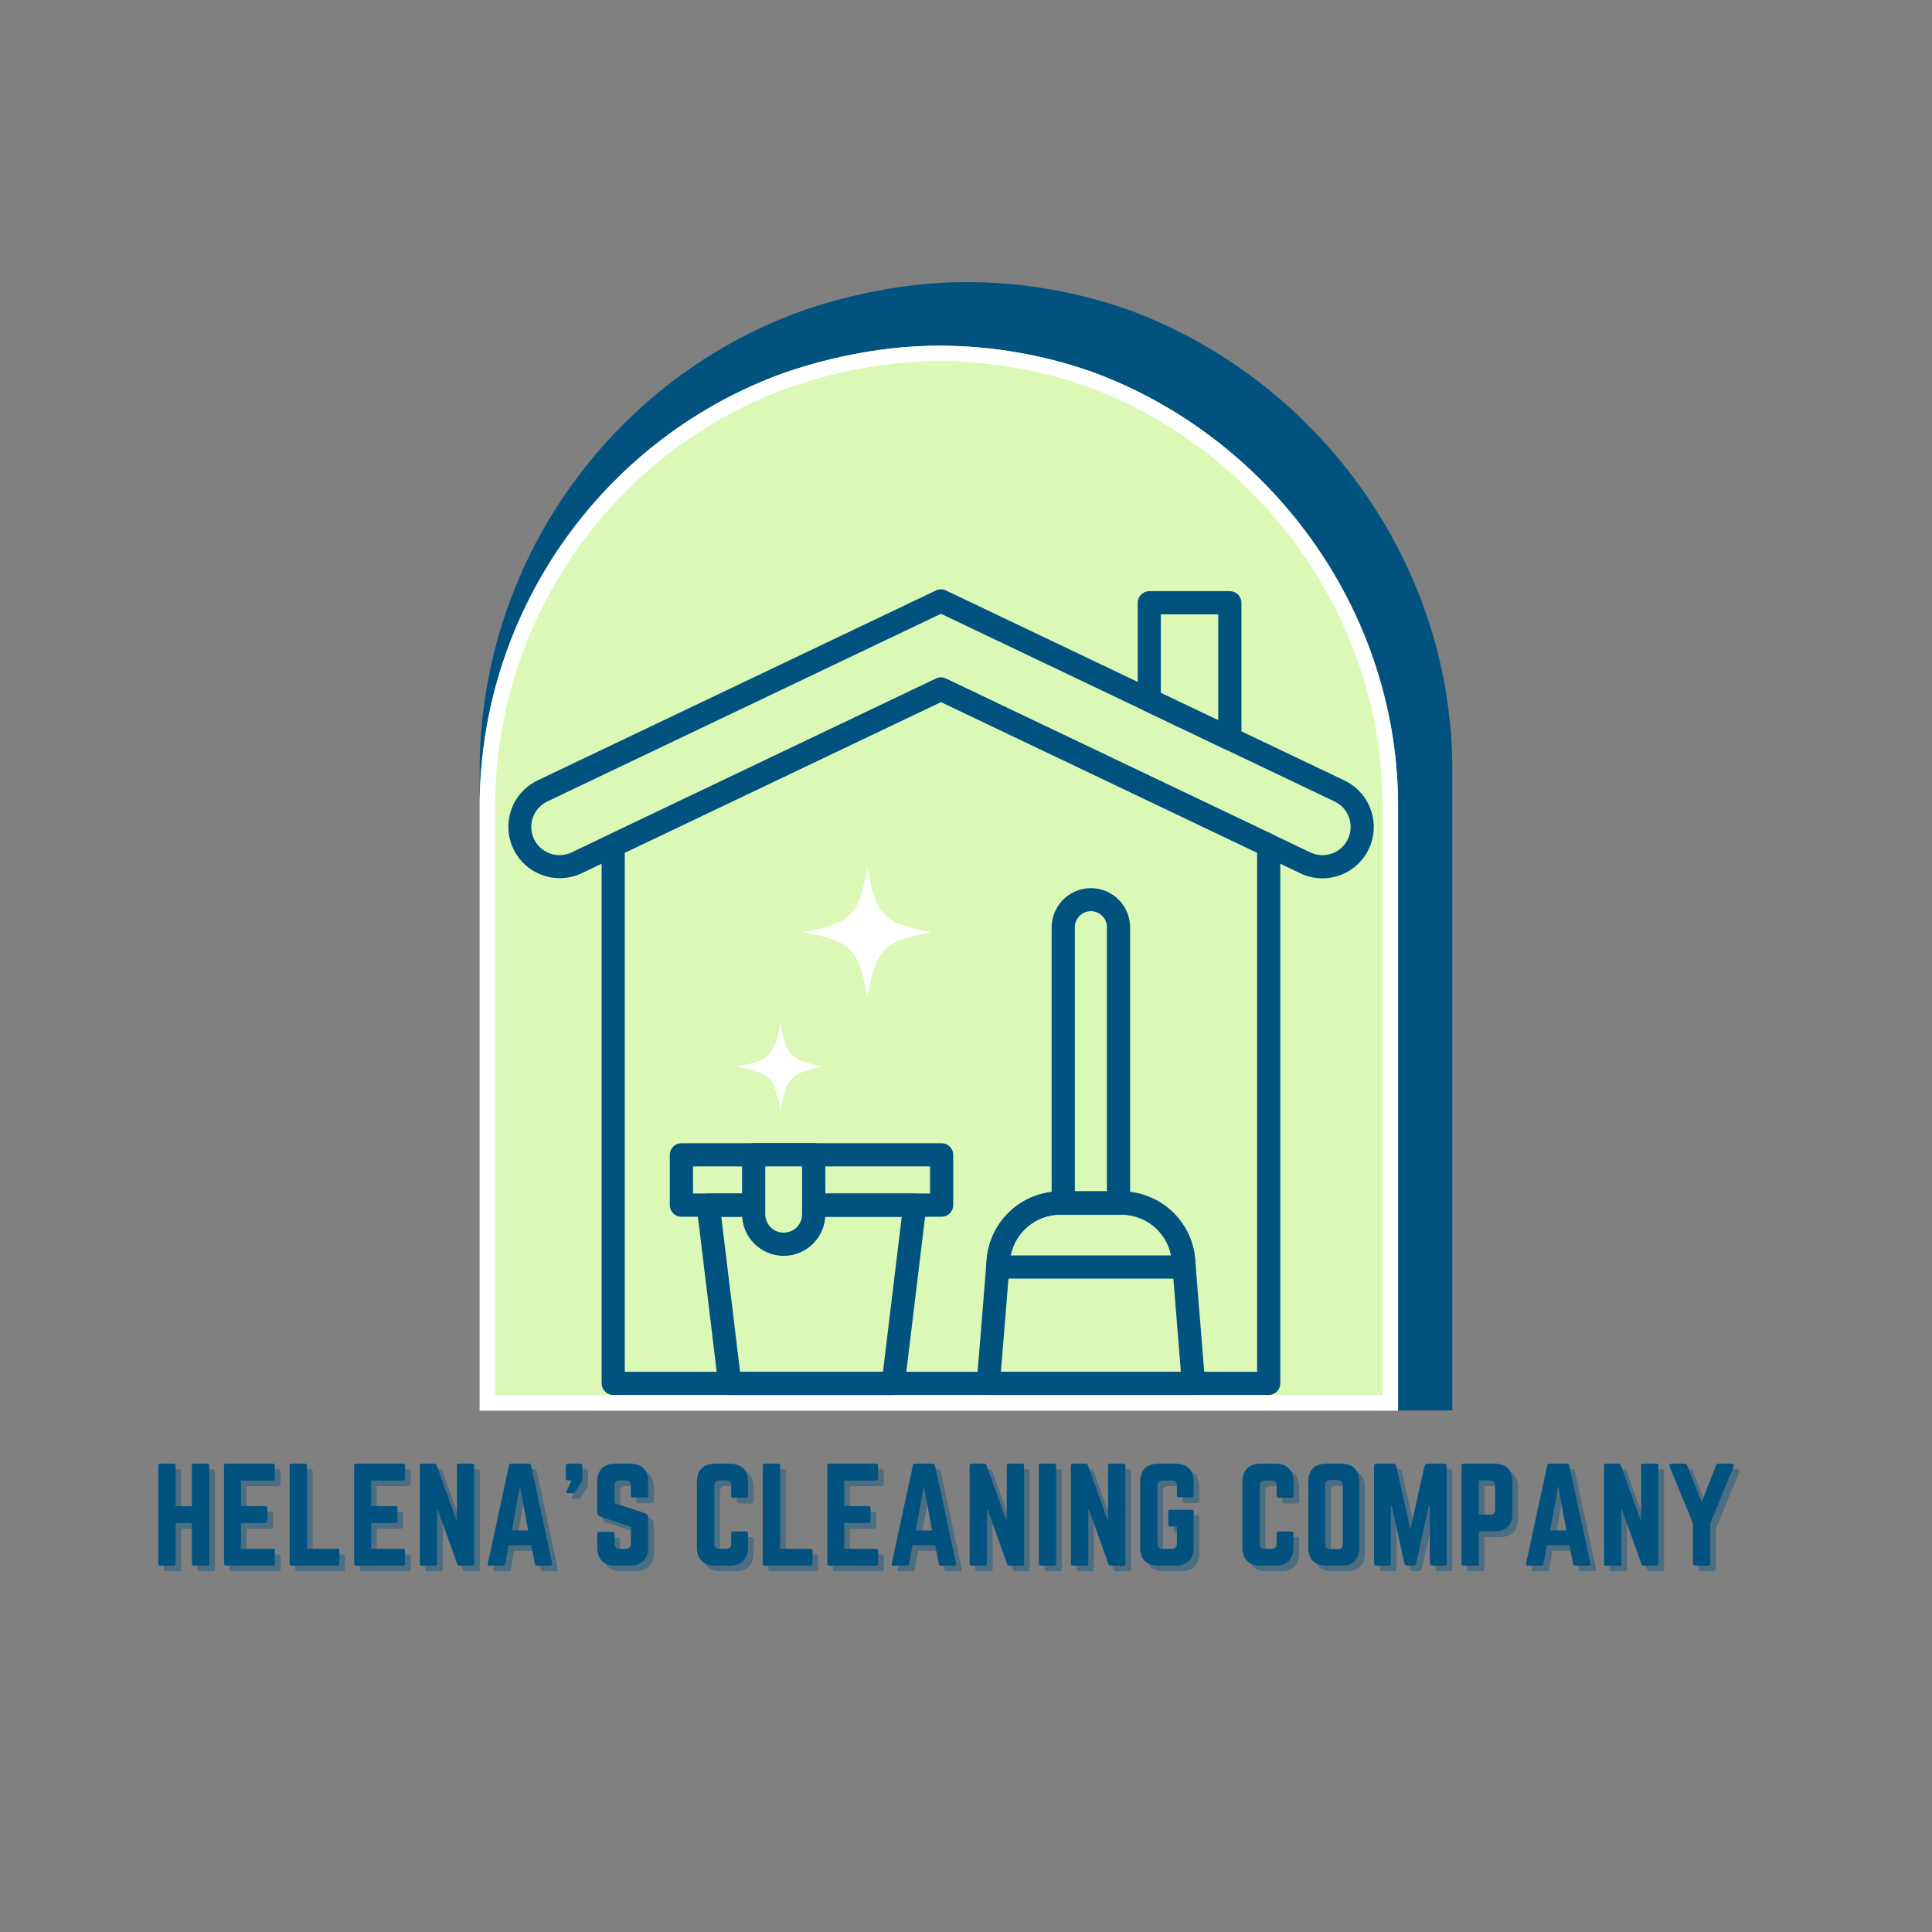 <?xml version="1.0" encoding="UTF-8"?>
<!DOCTYPE svg PUBLIC '-//W3C//DTD SVG 1.0//EN'
          'http://www.w3.org/TR/2001/REC-SVG-20010904/DTD/svg10.dtd'>
<svg height="375" version="1.0" viewBox="0 0 375 375" width="375" xmlns="http://www.w3.org/2000/svg" xmlns:xlink="http://www.w3.org/1999/xlink"
><rect x="0" y="0" width="375" height="375" fill="#808080" stroke="none"/><defs
  ><clipPath id="a"
    ><path d="M 93.105 54.746 L 281.895 54.746 L 281.895 274 L 93.105 274 Z M 93.105 54.746"
    /></clipPath
    ><clipPath id="b"
    ><path d="M 156.07 60.195 C 165.715 56.906 176.75 54.746 187.551 54.746 C 198.352 54.746 208.742 56.598 218.32 59.887 C 218.523 59.992 218.727 59.992 218.93 60.094 C 254.895 73.258 281.387 108.027 281.895 148.359 L 281.895 273.801 L 93.105 273.801 L 93.105 148.453 C 93.613 107.82 119.695 73.055 156.07 60.195 Z M 156.07 60.195"
    /></clipPath
    ><clipPath id="c"
    ><path d="M 93.105 67.102 L 271.363 67.102 L 271.363 273.914 L 93.105 273.914 Z M 93.105 67.102"
    /></clipPath
    ><clipPath id="d"
    ><path d="M 152.555 72.25 C 161.664 69.145 172.086 67.102 182.281 67.102 C 192.48 67.102 202.293 68.852 211.336 71.961 C 211.527 72.055 211.719 72.055 211.91 72.152 C 245.871 84.586 270.883 117.414 271.363 155.492 L 271.363 273.801 L 93.105 273.801 L 93.105 155.582 C 93.586 117.219 118.211 84.391 152.555 72.25 Z M 152.555 72.25"
    /></clipPath
    ><clipPath id="e"
    ><path d="M 93.105 67.105 L 271.359 67.105 L 271.359 274 L 93.105 274 Z M 93.105 67.105"
    /></clipPath
    ><clipPath id="f"
    ><path d="M 152.555 72.254 C 161.664 69.145 172.082 67.105 182.277 67.105 C 192.477 67.105 202.289 68.855 211.332 71.961 C 211.523 72.059 211.715 72.059 211.906 72.156 C 245.867 84.586 270.879 117.414 271.359 155.492 L 271.359 273.797 L 93.105 273.797 L 93.105 155.582 C 93.586 117.219 118.211 84.395 152.555 72.254 Z M 152.555 72.254"
    /></clipPath
    ><clipPath id="g"
    ><path d="M 98 114.293 L 267 114.293 L 267 171 L 98 171 Z M 98 114.293"
    /></clipPath
    ><clipPath id="h"
    ><path d="M 220 114.293 L 241 114.293 L 241 146 L 220 146 Z M 220 114.293"
    /></clipPath
    ><clipPath id="i"
    ><path d="M 155.824 168.406 L 180.574 168.406 L 180.574 193.156 L 155.824 193.156 Z M 155.824 168.406"
    /></clipPath
    ><clipPath id="j"
    ><path d="M 143.031 198.578 L 160 198.578 L 160 215.828 L 143.031 215.828 Z M 143.031 198.578"
    /></clipPath
  ></defs
  ><g clip-path="url(#a)"
  ><g clip-path="url(#b)"
    ><path d="M 93.105 54.746 L 281.895 54.746 L 281.895 273.773 L 93.105 273.773 Z M 93.105 54.746" fill="#025280"
    /></g
  ></g
  ><g clip-path="url(#c)"
  ><g clip-path="url(#d)"
    ><path d="M 93.105 67.102 L 271.363 67.102 L 271.363 273.914 L 93.105 273.914 Z M 93.105 67.102" fill="#dbf8b6"
    /></g
  ></g
  ><g clip-path="url(#e)"
  ><g clip-path="url(#f)"
    ><path d="M 79.267 6.864 C 91.413 2.718 105.304 -0.001 118.898 -0.001 C 132.497 -0.001 145.58 2.333 157.637 6.473 C 157.892 6.604 158.148 6.604 158.403 6.734 C 203.684 23.307 237.033 67.078 237.674 117.848 L 237.674 275.588 L 0.002 275.588 L 0.002 117.968 C 0.642 66.817 33.476 23.051 79.267 6.864 Z M 79.267 6.864" fill="none" stroke="#fff" stroke-width="8" transform="matrix(.75 0 0 .75 93.104 67.106)"
    /></g
  ></g
  ><path d="M 182.77 221.898 L 132.258 221.898 C 131.961 221.898 131.672 221.953 131.398 222.07 C 131.121 222.184 130.879 222.348 130.668 222.559 C 130.457 222.77 130.293 223.012 130.18 223.289 C 130.066 223.562 130.008 223.852 130.008 224.148 L 130.008 233.918 C 130.008 234.215 130.066 234.504 130.18 234.777 C 130.293 235.055 130.457 235.297 130.668 235.508 C 130.879 235.723 131.121 235.883 131.398 235.996 C 131.672 236.113 131.961 236.168 132.258 236.168 L 146.316 236.168 C 146.316 236.008 146.297 235.848 146.297 235.684 L 146.297 231.664 L 134.516 231.664 L 134.516 226.398 L 146.289 226.398 L 146.289 224.148 L 157.949 224.148 L 157.949 226.398 L 180.523 226.398 L 180.523 231.664 L 157.941 231.664 L 157.941 235.68 C 157.941 235.844 157.941 236.008 157.922 236.168 L 182.77 236.168 C 183.066 236.168 183.355 236.109 183.629 235.996 C 183.906 235.879 184.148 235.719 184.359 235.508 C 184.57 235.297 184.734 235.051 184.848 234.777 C 184.961 234.5 185.02 234.215 185.02 233.914 L 185.02 224.148 C 185.02 223.848 184.961 223.562 184.848 223.285 C 184.734 223.012 184.57 222.766 184.359 222.555 C 184.148 222.344 183.906 222.184 183.629 222.07 C 183.355 221.953 183.066 221.898 182.77 221.898 Z M 182.77 221.898" fill="#025280"
  /><path d="M 179.25 232.426 C 178.805 231.918 178.242 231.668 177.566 231.668 L 157.941 231.668 L 157.941 235.684 C 157.941 235.848 157.941 236.008 157.918 236.168 L 175.027 236.168 L 171.383 266.277 L 143.648 266.277 L 140 236.168 L 146.309 236.168 C 146.309 236.008 146.285 235.844 146.285 235.68 L 146.285 231.664 L 137.461 231.664 C 137.141 231.664 136.832 231.73 136.539 231.863 C 136.246 231.996 135.992 232.184 135.777 232.426 C 135.562 232.664 135.41 232.941 135.312 233.246 C 135.219 233.555 135.188 233.867 135.227 234.188 L 139.418 268.793 C 139.453 269.066 139.531 269.324 139.66 269.566 C 139.789 269.809 139.953 270.023 140.16 270.203 C 140.367 270.387 140.598 270.527 140.855 270.625 C 141.109 270.723 141.375 270.77 141.652 270.77 L 173.379 270.77 C 173.652 270.77 173.918 270.723 174.176 270.625 C 174.43 270.527 174.664 270.387 174.867 270.203 C 175.074 270.023 175.242 269.809 175.367 269.566 C 175.496 269.324 175.578 269.066 175.609 268.793 L 179.801 234.188 C 179.883 233.52 179.699 232.93 179.25 232.426 Z M 179.25 232.426" fill="#025280"
  /><path d="M 152.113 243.762 C 151.582 243.762 151.059 243.707 150.539 243.605 C 150.02 243.5 149.512 243.348 149.023 243.145 C 148.535 242.941 148.066 242.691 147.629 242.398 C 147.188 242.102 146.777 241.766 146.402 241.391 C 146.027 241.016 145.691 240.609 145.398 240.168 C 145.105 239.727 144.855 239.262 144.652 238.773 C 144.449 238.281 144.293 237.777 144.191 237.258 C 144.086 236.738 144.035 236.215 144.031 235.684 L 144.031 224.148 C 144.031 223.848 144.09 223.562 144.203 223.285 C 144.32 223.008 144.48 222.766 144.691 222.555 C 144.902 222.344 145.148 222.18 145.422 222.066 C 145.699 221.953 145.988 221.895 146.285 221.895 L 157.941 221.895 C 158.242 221.895 158.527 221.953 158.805 222.066 C 159.082 222.18 159.324 222.344 159.535 222.555 C 159.746 222.766 159.91 223.008 160.023 223.285 C 160.137 223.562 160.195 223.848 160.195 224.148 L 160.195 235.68 C 160.195 236.211 160.141 236.734 160.039 237.254 C 159.934 237.777 159.781 238.281 159.578 238.77 C 159.375 239.262 159.125 239.727 158.832 240.168 C 158.535 240.609 158.199 241.016 157.824 241.391 C 157.449 241.766 157.043 242.102 156.602 242.395 C 156.16 242.691 155.695 242.941 155.207 243.145 C 154.715 243.348 154.211 243.5 153.691 243.605 C 153.168 243.707 152.645 243.762 152.113 243.762 Z M 148.535 226.398 L 148.535 235.68 C 148.535 236.156 148.625 236.609 148.809 237.051 C 148.988 237.488 149.246 237.875 149.582 238.211 C 149.918 238.547 150.305 238.805 150.742 238.984 C 151.184 239.168 151.637 239.258 152.113 239.258 C 152.586 239.258 153.043 239.168 153.48 238.984 C 153.922 238.805 154.309 238.547 154.645 238.211 C 154.977 237.875 155.238 237.488 155.418 237.051 C 155.602 236.609 155.691 236.156 155.691 235.68 L 155.691 226.398 Z M 148.535 226.398" fill="#025280"
  /><g clip-path="url(#g)"
  ><path d="M 256.691 170.488 C 255.184 170.484 253.75 170.16 252.391 169.508 L 182.641 136.254 L 112.891 169.508 C 112.297 169.785 111.688 170 111.055 170.156 C 110.418 170.316 109.777 170.41 109.125 170.441 C 108.473 170.473 107.824 170.438 107.18 170.344 C 106.535 170.246 105.906 170.09 105.293 169.867 C 104.676 169.648 104.09 169.371 103.531 169.035 C 102.969 168.703 102.449 168.316 101.965 167.879 C 101.48 167.441 101.043 166.961 100.652 166.438 C 100.262 165.914 99.926 165.359 99.645 164.77 C 99.367 164.18 99.145 163.57 98.984 162.938 C 98.824 162.305 98.723 161.664 98.688 161.012 C 98.652 160.359 98.684 159.711 98.773 159.066 C 98.867 158.422 99.02 157.789 99.238 157.176 C 99.453 156.559 99.727 155.969 100.059 155.406 C 100.391 154.848 100.773 154.32 101.207 153.836 C 101.641 153.348 102.117 152.906 102.637 152.516 C 103.16 152.121 103.711 151.781 104.301 151.496 L 181.668 114.609 C 182.312 114.301 182.957 114.301 183.605 114.609 L 260.977 151.5 C 261.484 151.742 261.965 152.027 262.426 152.348 C 262.883 152.672 263.312 153.031 263.711 153.43 C 264.109 153.824 264.469 154.25 264.797 154.707 C 265.121 155.164 265.406 155.648 265.652 156.152 C 265.898 156.656 266.098 157.18 266.254 157.719 C 266.414 158.258 266.523 158.805 266.586 159.363 C 266.652 159.922 266.668 160.48 266.637 161.043 C 266.609 161.602 266.531 162.156 266.406 162.703 C 266.285 163.254 266.117 163.785 265.902 164.305 C 265.688 164.824 265.434 165.32 265.133 165.797 C 264.836 166.273 264.5 166.723 264.129 167.141 C 263.754 167.562 263.348 167.945 262.91 168.297 C 262.473 168.648 262.008 168.961 261.516 169.234 C 261.027 169.504 260.516 169.734 259.984 169.922 C 259.457 170.109 258.914 170.25 258.359 170.344 C 257.809 170.438 257.25 170.488 256.688 170.488 Z M 182.641 131.504 C 182.977 131.504 183.301 131.578 183.605 131.723 L 254.328 165.449 C 254.652 165.605 254.988 165.727 255.336 165.816 C 255.688 165.902 256.039 165.957 256.398 165.977 C 256.758 165.996 257.113 165.977 257.469 165.926 C 257.824 165.875 258.172 165.789 258.512 165.668 C 258.852 165.547 259.176 165.395 259.484 165.211 C 259.793 165.027 260.082 164.816 260.348 164.574 C 260.613 164.336 260.855 164.07 261.07 163.781 C 261.285 163.496 261.469 163.188 261.625 162.863 C 261.781 162.539 261.902 162.203 261.988 161.855 C 262.078 161.508 262.133 161.152 262.148 160.793 C 262.168 160.434 262.152 160.078 262.102 159.723 C 262.051 159.367 261.965 159.02 261.844 158.68 C 261.723 158.34 261.57 158.02 261.387 157.707 C 261.203 157.398 260.992 157.113 260.75 156.844 C 260.512 156.578 260.246 156.336 259.957 156.121 C 259.672 155.906 259.363 155.723 259.039 155.566 L 182.641 119.133 L 106.238 155.562 C 105.914 155.719 105.605 155.902 105.32 156.117 C 105.031 156.332 104.766 156.574 104.527 156.844 C 104.285 157.109 104.074 157.398 103.891 157.707 C 103.703 158.016 103.555 158.34 103.434 158.68 C 103.312 159.016 103.227 159.363 103.176 159.719 C 103.125 160.074 103.105 160.434 103.125 160.793 C 103.145 161.152 103.199 161.504 103.285 161.855 C 103.375 162.203 103.496 162.539 103.652 162.863 C 103.805 163.188 103.992 163.496 104.207 163.781 C 104.422 164.07 104.66 164.336 104.93 164.574 C 105.195 164.816 105.484 165.027 105.793 165.211 C 106.102 165.398 106.426 165.547 106.766 165.668 C 107.105 165.789 107.449 165.875 107.809 165.926 C 108.164 165.977 108.52 165.996 108.879 165.977 C 109.238 165.957 109.594 165.902 109.941 165.816 C 110.289 165.727 110.625 165.605 110.949 165.449 L 181.668 131.723 C 181.973 131.578 182.297 131.504 182.641 131.504 Z M 182.641 131.504" fill="#025280"
  /></g
  ><path d="M 246.246 270.762 L 119.031 270.762 C 118.734 270.762 118.445 270.707 118.168 270.594 C 117.895 270.477 117.648 270.316 117.438 270.105 C 117.227 269.891 117.066 269.648 116.949 269.375 C 116.836 269.098 116.777 268.809 116.777 268.512 L 116.777 164.098 C 116.781 163.664 116.895 163.266 117.125 162.898 C 117.359 162.531 117.668 162.254 118.062 162.07 L 181.668 131.723 C 182.312 131.414 182.957 131.414 183.605 131.723 L 247.219 162.055 C 247.609 162.242 247.922 162.52 248.152 162.887 C 248.383 163.25 248.5 163.652 248.5 164.086 L 248.5 268.516 C 248.5 268.812 248.441 269.102 248.328 269.375 C 248.215 269.652 248.051 269.895 247.84 270.105 C 247.629 270.316 247.387 270.48 247.109 270.594 C 246.832 270.707 246.547 270.762 246.246 270.762 Z M 121.27 266.262 L 244.008 266.262 L 244.008 165.508 L 182.641 136.254 L 121.27 165.508 Z M 121.27 266.262" fill="#025280"
  /><g clip-path="url(#h)"
  ><path d="M 238.711 145.629 C 238.371 145.629 238.047 145.555 237.742 145.41 L 222.109 137.949 C 221.719 137.766 221.406 137.488 221.176 137.121 C 220.945 136.754 220.828 136.355 220.828 135.922 L 220.828 116.996 C 220.828 116.695 220.887 116.41 221 116.133 C 221.113 115.859 221.277 115.613 221.488 115.402 C 221.699 115.191 221.941 115.027 222.219 114.914 C 222.496 114.801 222.781 114.742 223.082 114.742 L 238.711 114.742 C 239.008 114.742 239.297 114.801 239.574 114.914 C 239.848 115.027 240.094 115.191 240.305 115.402 C 240.516 115.613 240.676 115.859 240.793 116.133 C 240.906 116.41 240.961 116.695 240.961 116.996 L 240.961 143.379 C 240.961 143.68 240.906 143.965 240.793 144.242 C 240.676 144.52 240.516 144.762 240.305 144.973 C 240.094 145.184 239.848 145.348 239.574 145.461 C 239.297 145.574 239.008 145.633 238.711 145.633 Z M 225.32 134.5 L 236.461 139.812 L 236.461 119.242 L 225.32 119.242 Z M 225.32 134.5" fill="#025280"
  /></g
  ><path d="M 231.645 270.762 L 191.832 270.762 C 191.516 270.762 191.215 270.699 190.926 270.574 C 190.641 270.449 190.391 270.27 190.176 270.039 C 189.961 269.809 189.805 269.543 189.703 269.246 C 189.602 268.949 189.562 268.645 189.586 268.332 L 191.516 244.461 C 191.586 243.57 191.742 242.691 191.977 241.828 C 192.211 240.965 192.527 240.129 192.918 239.324 C 193.312 238.52 193.773 237.758 194.309 237.043 C 194.844 236.324 195.438 235.66 196.098 235.055 C 196.754 234.449 197.465 233.906 198.223 233.434 C 198.98 232.961 199.777 232.559 200.613 232.234 C 201.445 231.91 202.301 231.664 203.18 231.5 C 204.062 231.332 204.949 231.25 205.844 231.25 L 217.648 231.25 C 218.543 231.25 219.434 231.332 220.312 231.5 C 221.191 231.664 222.047 231.91 222.883 232.234 C 223.715 232.559 224.512 232.961 225.27 233.434 C 226.031 233.906 226.738 234.449 227.398 235.055 C 228.055 235.66 228.652 236.324 229.184 237.043 C 229.719 237.758 230.184 238.52 230.574 239.324 C 230.965 240.129 231.281 240.965 231.516 241.828 C 231.754 242.691 231.906 243.57 231.977 244.461 L 233.906 268.332 C 233.93 268.645 233.895 268.949 233.789 269.246 C 233.688 269.543 233.531 269.809 233.316 270.039 C 233.105 270.27 232.852 270.449 232.566 270.574 C 232.277 270.699 231.977 270.762 231.66 270.762 Z M 194.277 266.262 L 229.207 266.262 L 227.477 244.824 C 227.426 244.211 227.32 243.609 227.16 243.016 C 227 242.422 226.781 241.852 226.516 241.301 C 226.246 240.746 225.93 240.223 225.562 239.73 C 225.195 239.238 224.785 238.785 224.336 238.367 C 223.883 237.949 223.398 237.578 222.875 237.254 C 222.355 236.93 221.809 236.652 221.238 236.43 C 220.664 236.207 220.078 236.039 219.473 235.922 C 218.871 235.809 218.262 235.754 217.648 235.754 L 205.84 235.754 C 205.227 235.754 204.617 235.809 204.016 235.922 C 203.41 236.039 202.824 236.207 202.25 236.43 C 201.68 236.652 201.133 236.93 200.613 237.254 C 200.09 237.578 199.605 237.949 199.152 238.367 C 198.703 238.785 198.293 239.238 197.926 239.73 C 197.559 240.223 197.242 240.746 196.973 241.301 C 196.703 241.852 196.488 242.422 196.328 243.016 C 196.164 243.609 196.059 244.211 196.012 244.824 Z M 194.277 266.262" fill="#025280"
  /><path d="M 217.105 235.754 L 206.379 235.754 C 206.078 235.758 205.793 235.699 205.516 235.586 C 205.242 235.469 204.996 235.309 204.785 235.098 C 204.574 234.887 204.41 234.641 204.297 234.367 C 204.184 234.09 204.125 233.801 204.125 233.504 L 204.125 180.148 C 204.117 179.641 204.156 179.141 204.25 178.641 C 204.34 178.145 204.477 177.66 204.664 177.188 C 204.852 176.719 205.082 176.27 205.359 175.848 C 205.637 175.422 205.949 175.031 206.305 174.668 C 206.66 174.309 207.047 173.984 207.465 173.703 C 207.883 173.418 208.328 173.176 208.793 172.98 C 209.262 172.785 209.742 172.637 210.238 172.539 C 210.734 172.438 211.234 172.387 211.742 172.387 C 212.246 172.387 212.75 172.438 213.246 172.539 C 213.742 172.637 214.223 172.785 214.688 172.98 C 215.156 173.176 215.598 173.418 216.016 173.703 C 216.438 173.984 216.824 174.309 217.176 174.668 C 217.531 175.031 217.848 175.422 218.121 175.848 C 218.398 176.27 218.629 176.719 218.816 177.188 C 219.004 177.66 219.145 178.145 219.234 178.641 C 219.324 179.141 219.363 179.641 219.355 180.148 L 219.355 233.508 C 219.355 233.805 219.297 234.09 219.184 234.367 C 219.07 234.645 218.906 234.887 218.695 235.098 C 218.484 235.309 218.242 235.469 217.969 235.586 C 217.691 235.699 217.406 235.754 217.105 235.754 Z M 208.629 231.254 L 214.848 231.254 L 214.848 180.156 C 214.871 179.73 214.812 179.312 214.664 178.91 C 214.52 178.508 214.297 178.148 214.004 177.84 C 213.711 177.527 213.363 177.285 212.973 177.113 C 212.578 176.945 212.168 176.859 211.738 176.859 C 211.309 176.859 210.898 176.945 210.504 177.113 C 210.109 177.285 209.766 177.527 209.473 177.84 C 209.176 178.148 208.957 178.508 208.809 178.91 C 208.664 179.312 208.602 179.73 208.629 180.156 Z M 208.629 231.254" fill="#025280"
  /><path d="M 229.824 248.18 L 193.66 248.18 C 193.348 248.18 193.047 248.113 192.758 247.988 C 192.469 247.863 192.219 247.684 192.008 247.453 C 191.793 247.223 191.637 246.957 191.535 246.66 C 191.43 246.363 191.391 246.059 191.418 245.746 L 191.52 244.461 C 191.594 243.57 191.746 242.691 191.98 241.828 C 192.219 240.965 192.531 240.129 192.926 239.324 C 193.316 238.52 193.777 237.758 194.312 237.043 C 194.848 236.324 195.445 235.66 196.102 235.055 C 196.762 234.449 197.469 233.906 198.227 233.434 C 198.988 232.961 199.781 232.559 200.617 232.234 C 201.449 231.91 202.309 231.664 203.188 231.5 C 204.066 231.332 204.953 231.25 205.848 231.25 L 217.656 231.25 C 218.551 231.25 219.438 231.332 220.316 231.5 C 221.195 231.664 222.055 231.91 222.887 232.234 C 223.723 232.559 224.52 232.961 225.277 233.434 C 226.035 233.906 226.746 234.449 227.402 235.055 C 228.059 235.66 228.656 236.324 229.191 237.043 C 229.727 237.758 230.188 238.52 230.578 239.324 C 230.973 240.129 231.285 240.965 231.523 241.828 C 231.758 242.691 231.91 243.57 231.984 244.461 L 232.086 245.746 C 232.113 246.059 232.074 246.363 231.973 246.66 C 231.867 246.957 231.711 247.223 231.5 247.453 C 231.285 247.684 231.035 247.863 230.746 247.988 C 230.457 248.117 230.156 248.18 229.844 248.18 Z M 196.156 243.676 L 227.316 243.676 C 227.203 243.121 227.047 242.582 226.84 242.055 C 226.637 241.527 226.391 241.02 226.098 240.535 C 225.805 240.051 225.477 239.598 225.105 239.168 C 224.734 238.742 224.332 238.348 223.895 237.988 C 223.457 237.629 222.992 237.312 222.5 237.035 C 222.008 236.754 221.496 236.52 220.961 236.332 C 220.43 236.141 219.887 235.996 219.328 235.902 C 218.77 235.805 218.211 235.754 217.645 235.754 L 205.84 235.754 C 205.273 235.754 204.711 235.801 204.156 235.898 C 203.598 235.996 203.051 236.137 202.52 236.328 C 201.984 236.516 201.473 236.75 200.98 237.031 C 200.484 237.309 200.02 237.625 199.582 237.984 C 199.145 238.344 198.738 238.738 198.371 239.164 C 198 239.594 197.668 240.047 197.375 240.535 C 197.086 241.02 196.836 241.523 196.633 242.055 C 196.426 242.582 196.27 243.121 196.156 243.676 Z M 196.156 243.676" fill="#025280"
  /><g clip-path="url(#i)"
  ><path d="M 180.898 180.941 C 171.496 182.676 170.094 184.078 168.363 193.48 C 166.629 184.078 165.227 182.676 155.824 180.941 C 165.227 179.211 166.629 177.809 168.363 168.406 C 170.094 177.809 171.496 179.211 180.898 180.941 Z M 180.898 180.941" fill="#fff"
  /></g
  ><g clip-path="url(#j)"
  ><path d="M 159.918 207.02 C 153.586 208.184 152.641 209.129 151.477 215.461 C 150.309 209.129 149.363 208.184 143.031 207.02 C 149.363 205.855 150.309 204.91 151.477 198.578 C 152.641 204.91 153.586 205.855 159.918 207.02 Z M 159.918 207.02" fill="#fff"
  /></g
  ><g fill="#025280" fill-opacity=".4"
  ><g
    ><g
      ><path d="M 7.77 -11.531 L 4.602 -11.531 L 4.602 -19.398 C 4.602 -19.645 4.453 -19.793 4.207 -19.793 L 1.656 -19.793 C 1.359 -19.793 1.238 -19.645 1.238 -19.398 L 1.238 -0.395 C 1.238 -0.148 1.359 0 1.656 0 L 4.207 0 C 4.453 0 4.602 -0.148 4.602 -0.395 L 4.602 -8.266 L 7.77 -8.266 L 7.77 -0.395 C 7.77 -0.148 7.918 0 8.164 0 L 10.715 0 C 11.012 0 11.133 -0.148 11.133 -0.395 L 11.133 -19.398 C 11.133 -19.645 11.012 -19.793 10.715 -19.793 L 8.164 -19.793 C 7.918 -19.793 7.77 -19.645 7.77 -19.398 Z M 7.77 -11.531" transform="translate(30.574 304.981)"
      /></g
    ></g
  ></g
  ><g fill="#025280" fill-opacity=".4"
  ><g
    ><g
      ><path d="M 11.109 -19.398 C 11.109 -19.645 11.012 -19.793 10.715 -19.793 L 1.609 -19.793 C 1.387 -19.793 1.238 -19.645 1.238 -19.398 L 1.238 -0.395 C 1.238 -0.148 1.387 0 1.609 0 L 10.715 0 C 11.012 0 11.109 -0.148 11.109 -0.395 L 11.109 -2.871 C 11.109 -3.141 11.012 -3.266 10.715 -3.266 L 4.527 -3.266 L 4.527 -8.266 L 9.254 -8.266 C 9.5 -8.266 9.648 -8.414 9.648 -8.684 L 9.648 -11.133 C 9.648 -11.406 9.5 -11.555 9.254 -11.555 L 4.527 -11.555 L 4.527 -16.504 L 10.715 -16.504 C 11.012 -16.504 11.109 -16.676 11.109 -16.926 Z M 11.109 -19.398" transform="translate(43.34 304.981)"
      /></g
    ></g
  ></g
  ><g fill="#025280" fill-opacity=".4"
  ><g
    ><g
      ><path d="M 4.602 -3.266 L 10.492 -3.266 C 10.762 -3.266 10.887 -3.117 10.887 -2.871 L 10.887 -0.395 C 10.887 -0.125 10.762 0 10.492 0 L 1.633 0 C 1.387 0 1.238 -0.125 1.238 -0.395 L 1.238 -19.398 C 1.238 -19.645 1.387 -19.793 1.633 -19.793 L 4.207 -19.793 C 4.477 -19.793 4.602 -19.645 4.602 -19.398 Z M 4.602 -3.266" transform="translate(56.08 304.981)"
      /></g
    ></g
  ></g
  ><g fill="#025280" fill-opacity=".4"
  ><g
    ><g
      ><path d="M 11.109 -19.398 C 11.109 -19.645 11.012 -19.793 10.715 -19.793 L 1.609 -19.793 C 1.387 -19.793 1.238 -19.645 1.238 -19.398 L 1.238 -0.395 C 1.238 -0.148 1.387 0 1.609 0 L 10.715 0 C 11.012 0 11.109 -0.148 11.109 -0.395 L 11.109 -2.871 C 11.109 -3.141 11.012 -3.266 10.715 -3.266 L 4.527 -3.266 L 4.527 -8.266 L 9.254 -8.266 C 9.5 -8.266 9.648 -8.414 9.648 -8.684 L 9.648 -11.133 C 9.648 -11.406 9.5 -11.555 9.254 -11.555 L 4.527 -11.555 L 4.527 -16.504 L 10.715 -16.504 C 11.012 -16.504 11.109 -16.676 11.109 -16.926 Z M 11.109 -19.398" transform="translate(68.597 304.981)"
      /></g
    ></g
  ></g
  ><g fill="#025280" fill-opacity=".4"
  ><g
    ><g
      ><path d="M 8.832 -19.793 C 8.562 -19.793 8.438 -19.645 8.438 -19.398 L 8.438 -8.957 L 8.289 -8.957 L 4.527 -19.473 C 4.453 -19.695 4.305 -19.793 4.082 -19.793 L 1.633 -19.793 C 1.387 -19.793 1.238 -19.645 1.238 -19.398 L 1.238 -0.395 C 1.238 -0.148 1.387 0 1.633 0 L 4.207 0 C 4.477 0 4.602 -0.148 4.602 -0.395 L 4.602 -10.887 L 4.727 -10.887 L 8.512 -0.32 C 8.586 -0.098 8.734 0 8.957 0 L 11.406 0 C 11.652 0 11.801 -0.148 11.801 -0.395 L 11.801 -19.398 C 11.801 -19.645 11.652 -19.793 11.406 -19.793 Z M 8.832 -19.793" transform="translate(81.337 304.981)"
      /></g
    ></g
  ></g
  ><g fill="#025280" fill-opacity=".4"
  ><g
    ><g
      ><path d="M 13.164 0 C 13.461 0 13.559 -0.148 13.508 -0.422 L 9.402 -19.449 C 9.352 -19.695 9.203 -19.793 8.98 -19.793 L 5.543 -19.793 C 5.32 -19.793 5.172 -19.695 5.121 -19.449 L 1.016 -0.422 C 0.941 -0.148 1.062 0 1.336 0 L 3.984 0 C 4.207 0 4.328 -0.125 4.379 -0.348 L 5.047 -3.957 L 9.453 -3.957 L 10.145 -0.348 C 10.195 -0.125 10.316 0 10.539 0 Z M 8.832 -6.828 L 5.668 -6.828 L 7.25 -15.465 Z M 8.832 -6.828" transform="translate(94.77 304.981)"
      /></g
    ></g
  ></g
  ><g fill="#025280" fill-opacity=".4"
  ><g
    ><g
      ><path d="M 1.238 -17.023 C 1.238 -16.703 1.41 -16.527 1.73 -16.527 L 2.352 -16.527 L 1.359 -14.352 C 1.285 -14.176 1.359 -14.055 1.559 -14.055 L 2.672 -14.055 C 2.82 -14.055 2.895 -14.102 2.969 -14.227 L 4.305 -16.254 C 4.43 -16.453 4.477 -16.629 4.477 -16.875 L 4.477 -19.301 C 4.477 -19.621 4.305 -19.793 3.984 -19.793 L 1.73 -19.793 C 1.41 -19.793 1.238 -19.621 1.238 -19.301 Z M 1.238 -17.023" transform="translate(109.663 304.981)"
      /></g
    ></g
  ></g
  ><g fill="#025280" fill-opacity=".4"
  ><g
    ><g
      ><path d="M 4.801 -19.793 C 2.5 -19.793 1.238 -18.559 1.238 -16.23 L 1.238 -10.391 C 1.238 -9.922 1.461 -9.625 1.906 -9.477 L 7.77 -7.547 L 7.77 -4.254 C 7.77 -3.586 7.422 -3.266 6.781 -3.266 L 5.594 -3.266 C 4.973 -3.266 4.602 -3.586 4.602 -4.254 L 4.602 -6.16 C 4.602 -6.434 4.477 -6.559 4.207 -6.559 L 1.633 -6.559 C 1.387 -6.559 1.238 -6.434 1.238 -6.16 L 1.238 -3.562 C 1.238 -1.238 2.5 0 4.801 0 L 7.57 0 C 9.898 0 11.133 -1.238 11.133 -3.562 L 11.133 -9.277 C 11.133 -9.75 10.91 -10.02 10.492 -10.195 L 4.602 -12.125 L 4.602 -15.539 C 4.602 -16.18 4.973 -16.527 5.594 -16.527 L 6.781 -16.527 C 7.449 -16.527 7.77 -16.18 7.77 -15.539 L 7.77 -13.609 C 7.77 -13.359 7.918 -13.211 8.164 -13.211 L 10.738 -13.211 C 11.012 -13.211 11.133 -13.359 11.133 -13.609 L 11.133 -16.23 C 11.133 -18.559 9.898 -19.793 7.57 -19.793 Z M 4.801 -19.793" transform="translate(115.773 304.981)"
      /></g
    ></g
  ></g
  ><g fill="#025280" fill-opacity=".4"
  ><g
    ><g
      ><path d="M 11.16 -16.23 C 11.16 -18.559 9.898 -19.793 7.598 -19.793 L 4.824 -19.793 C 2.5 -19.793 1.238 -18.559 1.238 -16.23 L 1.238 -3.562 C 1.238 -1.238 2.5 0 4.824 0 L 7.598 0 C 9.898 0 11.16 -1.238 11.16 -3.562 L 11.16 -6.234 C 11.16 -6.484 11.012 -6.633 10.762 -6.633 L 8.289 -6.633 C 8.016 -6.633 7.895 -6.484 7.895 -6.234 L 7.895 -4.254 C 7.895 -3.586 7.547 -3.266 6.902 -3.266 L 5.617 -3.266 C 4.973 -3.266 4.625 -3.586 4.625 -4.254 L 4.625 -15.539 C 4.625 -16.18 4.949 -16.527 5.617 -16.527 L 6.902 -16.527 C 7.547 -16.527 7.895 -16.18 7.895 -15.539 L 7.895 -13.559 C 7.895 -13.312 8.016 -13.164 8.289 -13.164 L 10.762 -13.164 C 11.012 -13.164 11.16 -13.312 11.16 -13.559 Z M 11.16 -16.23" transform="translate(135.119 304.981)"
      /></g
    ></g
  ></g
  ><g fill="#025280" fill-opacity=".4"
  ><g
    ><g
      ><path d="M 4.602 -3.266 L 10.492 -3.266 C 10.762 -3.266 10.887 -3.117 10.887 -2.871 L 10.887 -0.395 C 10.887 -0.125 10.762 0 10.492 0 L 1.633 0 C 1.387 0 1.238 -0.125 1.238 -0.395 L 1.238 -19.398 C 1.238 -19.645 1.387 -19.793 1.633 -19.793 L 4.207 -19.793 C 4.477 -19.793 4.602 -19.645 4.602 -19.398 Z M 4.602 -3.266" transform="translate(147.909 304.981)"
      /></g
    ></g
  ></g
  ><g fill="#025280" fill-opacity=".4"
  ><g
    ><g
      ><path d="M 11.109 -19.398 C 11.109 -19.645 11.012 -19.793 10.715 -19.793 L 1.609 -19.793 C 1.387 -19.793 1.238 -19.645 1.238 -19.398 L 1.238 -0.395 C 1.238 -0.148 1.387 0 1.609 0 L 10.715 0 C 11.012 0 11.109 -0.148 11.109 -0.395 L 11.109 -2.871 C 11.109 -3.141 11.012 -3.266 10.715 -3.266 L 4.527 -3.266 L 4.527 -8.266 L 9.254 -8.266 C 9.5 -8.266 9.648 -8.414 9.648 -8.684 L 9.648 -11.133 C 9.648 -11.406 9.5 -11.555 9.254 -11.555 L 4.527 -11.555 L 4.527 -16.504 L 10.715 -16.504 C 11.012 -16.504 11.109 -16.676 11.109 -16.926 Z M 11.109 -19.398" transform="translate(160.426 304.981)"
      /></g
    ></g
  ></g
  ><g fill="#025280" fill-opacity=".4"
  ><g
    ><g
      ><path d="M 13.164 0 C 13.461 0 13.559 -0.148 13.508 -0.422 L 9.402 -19.449 C 9.352 -19.695 9.203 -19.793 8.98 -19.793 L 5.543 -19.793 C 5.32 -19.793 5.172 -19.695 5.121 -19.449 L 1.016 -0.422 C 0.941 -0.148 1.062 0 1.336 0 L 3.984 0 C 4.207 0 4.328 -0.125 4.379 -0.348 L 5.047 -3.957 L 9.453 -3.957 L 10.145 -0.348 C 10.195 -0.125 10.316 0 10.539 0 Z M 8.832 -6.828 L 5.668 -6.828 L 7.25 -15.465 Z M 8.832 -6.828" transform="translate(173.167 304.981)"
      /></g
    ></g
  ></g
  ><g fill="#025280" fill-opacity=".4"
  ><g
    ><g
      ><path d="M 8.832 -19.793 C 8.562 -19.793 8.438 -19.645 8.438 -19.398 L 8.438 -8.957 L 8.289 -8.957 L 4.527 -19.473 C 4.453 -19.695 4.305 -19.793 4.082 -19.793 L 1.633 -19.793 C 1.387 -19.793 1.238 -19.645 1.238 -19.398 L 1.238 -0.395 C 1.238 -0.148 1.387 0 1.633 0 L 4.207 0 C 4.477 0 4.602 -0.148 4.602 -0.395 L 4.602 -10.887 L 4.727 -10.887 L 8.512 -0.32 C 8.586 -0.098 8.734 0 8.957 0 L 11.406 0 C 11.652 0 11.801 -0.148 11.801 -0.395 L 11.801 -19.398 C 11.801 -19.645 11.652 -19.793 11.406 -19.793 Z M 8.832 -19.793" transform="translate(188.06 304.981)"
      /></g
    ></g
  ></g
  ><g fill="#025280" fill-opacity=".4"
  ><g
    ><g
      ><path d="M 1.633 -19.793 C 1.359 -19.793 1.238 -19.645 1.238 -19.398 L 1.238 -0.395 C 1.238 -0.148 1.359 0 1.633 0 L 4.207 0 C 4.453 0 4.602 -0.148 4.602 -0.395 L 4.602 -19.398 C 4.602 -19.645 4.453 -19.793 4.207 -19.793 Z M 1.633 -19.793" transform="translate(201.492 304.981)"
      /></g
    ></g
  ></g
  ><g fill="#025280" fill-opacity=".4"
  ><g
    ><g
      ><path d="M 8.832 -19.793 C 8.562 -19.793 8.438 -19.645 8.438 -19.398 L 8.438 -8.957 L 8.289 -8.957 L 4.527 -19.473 C 4.453 -19.695 4.305 -19.793 4.082 -19.793 L 1.633 -19.793 C 1.387 -19.793 1.238 -19.645 1.238 -19.398 L 1.238 -0.395 C 1.238 -0.148 1.387 0 1.633 0 L 4.207 0 C 4.477 0 4.602 -0.148 4.602 -0.395 L 4.602 -10.887 L 4.727 -10.887 L 8.512 -0.32 C 8.586 -0.098 8.734 0 8.957 0 L 11.406 0 C 11.652 0 11.801 -0.148 11.801 -0.395 L 11.801 -19.398 C 11.801 -19.645 11.652 -19.793 11.406 -19.793 Z M 8.832 -19.793" transform="translate(207.726 304.981)"
      /></g
    ></g
  ></g
  ><g fill="#025280" fill-opacity=".4"
  ><g
    ><g
      ><path d="M 1.238 -3.562 C 1.238 -1.238 2.473 0 4.801 0 L 8.066 0 C 10.367 0 11.629 -1.238 11.629 -3.562 L 11.629 -10.441 C 11.629 -10.715 11.48 -10.836 11.234 -10.836 L 7.078 -10.836 C 6.805 -10.836 6.68 -10.715 6.68 -10.441 L 6.68 -7.969 C 6.68 -7.719 6.805 -7.57 7.078 -7.57 L 8.363 -7.57 L 8.363 -4.254 C 8.363 -3.586 8.016 -3.266 7.375 -3.266 L 5.594 -3.266 C 4.949 -3.266 4.602 -3.586 4.602 -4.254 L 4.602 -15.539 C 4.602 -16.18 4.922 -16.527 5.594 -16.527 L 7.375 -16.527 C 8.016 -16.527 8.363 -16.18 8.363 -15.539 L 8.363 -13.656 C 8.363 -13.41 8.488 -13.262 8.758 -13.262 L 11.234 -13.262 C 11.48 -13.262 11.629 -13.41 11.629 -13.656 L 11.629 -16.23 C 11.629 -18.559 10.367 -19.793 8.066 -19.793 L 4.801 -19.793 C 2.473 -19.793 1.238 -18.559 1.238 -16.23 Z M 1.238 -3.562" transform="translate(221.16 304.981)"
      /></g
    ></g
  ></g
  ><g fill="#025280" fill-opacity=".4"
  ><g
    ><g
      ><path d="M 11.16 -16.23 C 11.16 -18.559 9.898 -19.793 7.598 -19.793 L 4.824 -19.793 C 2.5 -19.793 1.238 -18.559 1.238 -16.23 L 1.238 -3.562 C 1.238 -1.238 2.5 0 4.824 0 L 7.598 0 C 9.898 0 11.16 -1.238 11.16 -3.562 L 11.16 -6.234 C 11.16 -6.484 11.012 -6.633 10.762 -6.633 L 8.289 -6.633 C 8.016 -6.633 7.895 -6.484 7.895 -6.234 L 7.895 -4.254 C 7.895 -3.586 7.547 -3.266 6.902 -3.266 L 5.617 -3.266 C 4.973 -3.266 4.625 -3.586 4.625 -4.254 L 4.625 -15.539 C 4.625 -16.18 4.949 -16.527 5.617 -16.527 L 6.902 -16.527 C 7.547 -16.527 7.895 -16.18 7.895 -15.539 L 7.895 -13.559 C 7.895 -13.312 8.016 -13.164 8.289 -13.164 L 10.762 -13.164 C 11.012 -13.164 11.16 -13.312 11.16 -13.559 Z M 11.16 -16.23" transform="translate(241 304.981)"
      /></g
    ></g
  ></g
  ><g fill="#025280" fill-opacity=".4"
  ><g
    ><g
      ><path d="M 1.238 -3.562 C 1.238 -1.238 2.473 0 4.801 0 L 7.57 0 C 9.898 0 11.133 -1.238 11.133 -3.562 L 11.133 -16.23 C 11.133 -18.559 9.898 -19.793 7.57 -19.793 L 4.801 -19.793 C 2.473 -19.793 1.238 -18.559 1.238 -16.23 Z M 5.516 -3.191 C 4.875 -3.191 4.527 -3.512 4.527 -4.18 L 4.527 -15.613 C 4.527 -16.254 4.875 -16.602 5.516 -16.602 L 6.953 -16.602 C 7.598 -16.602 7.941 -16.254 7.941 -15.613 L 7.941 -4.18 C 7.941 -3.512 7.598 -3.191 6.953 -3.191 Z M 5.516 -3.191" transform="translate(253.79 304.981)"
      /></g
    ></g
  ></g
  ><g fill="#025280" fill-opacity=".4"
  ><g
    ><g
      ><path d="M 11.578 -19.793 C 11.281 -19.793 11.109 -19.645 11.035 -19.348 L 8.289 -7.027 L 5.543 -19.348 C 5.469 -19.645 5.293 -19.793 4.996 -19.793 L 1.73 -19.793 C 1.41 -19.793 1.238 -19.621 1.238 -19.301 L 1.238 -0.496 C 1.238 -0.172 1.41 0 1.73 0 L 4.008 0 C 4.328 0 4.504 -0.172 4.504 -0.496 L 4.504 -11.629 L 4.676 -11.629 L 7.125 -0.445 C 7.199 -0.148 7.375 0 7.672 0 L 8.883 0 C 9.18 0 9.352 -0.148 9.426 -0.445 L 11.875 -11.629 L 12.051 -11.629 L 12.051 -0.496 C 12.051 -0.172 12.223 0 12.543 0 L 14.844 0 C 15.168 0 15.34 -0.172 15.34 -0.496 L 15.34 -19.301 C 15.34 -19.621 15.168 -19.793 14.844 -19.793 Z M 11.578 -19.793" transform="translate(266.555 304.981)"
      /></g
    ></g
  ></g
  ><g fill="#025280" fill-opacity=".4"
  ><g
    ><g
      ><path d="M 1.238 -0.395 C 1.238 -0.148 1.387 0 1.633 0 L 4.207 0 C 4.477 0 4.602 -0.148 4.602 -0.395 L 4.602 -6.633 L 7.57 -6.633 C 9.898 -6.633 11.133 -7.895 11.133 -10.195 L 11.133 -16.23 C 11.133 -18.559 9.898 -19.793 7.57 -19.793 L 1.633 -19.793 C 1.387 -19.793 1.238 -19.645 1.238 -19.398 Z M 4.602 -9.898 L 4.602 -16.527 L 6.781 -16.527 C 7.449 -16.527 7.77 -16.18 7.77 -15.539 L 7.77 -10.887 C 7.77 -10.27 7.449 -9.898 6.781 -9.898 Z M 4.602 -9.898" transform="translate(283.525 304.981)"
      /></g
    ></g
  ></g
  ><g fill="#025280" fill-opacity=".4"
  ><g
    ><g
      ><path d="M 13.164 0 C 13.461 0 13.559 -0.148 13.508 -0.422 L 9.402 -19.449 C 9.352 -19.695 9.203 -19.793 8.98 -19.793 L 5.543 -19.793 C 5.32 -19.793 5.172 -19.695 5.121 -19.449 L 1.016 -0.422 C 0.941 -0.148 1.062 0 1.336 0 L 3.984 0 C 4.207 0 4.328 -0.125 4.379 -0.348 L 5.047 -3.957 L 9.453 -3.957 L 10.145 -0.348 C 10.195 -0.125 10.316 0 10.539 0 Z M 8.832 -6.828 L 5.668 -6.828 L 7.25 -15.465 Z M 8.832 -6.828" transform="translate(296.29 304.981)"
      /></g
    ></g
  ></g
  ><g fill="#025280" fill-opacity=".4"
  ><g
    ><g
      ><path d="M 8.832 -19.793 C 8.562 -19.793 8.438 -19.645 8.438 -19.398 L 8.438 -8.957 L 8.289 -8.957 L 4.527 -19.473 C 4.453 -19.695 4.305 -19.793 4.082 -19.793 L 1.633 -19.793 C 1.387 -19.793 1.238 -19.645 1.238 -19.398 L 1.238 -0.395 C 1.238 -0.148 1.387 0 1.633 0 L 4.207 0 C 4.477 0 4.602 -0.148 4.602 -0.395 L 4.602 -10.887 L 4.727 -10.887 L 8.512 -0.32 C 8.586 -0.098 8.734 0 8.957 0 L 11.406 0 C 11.652 0 11.801 -0.148 11.801 -0.395 L 11.801 -19.398 C 11.801 -19.645 11.652 -19.793 11.406 -19.793 Z M 8.832 -19.793" transform="translate(311.183 304.981)"
      /></g
    ></g
  ></g
  ><g fill="#025280" fill-opacity=".4"
  ><g
    ><g
      ><path d="M 10.094 -19.793 C 9.797 -19.793 9.625 -19.672 9.527 -19.398 L 6.754 -12.297 L 3.984 -19.398 C 3.883 -19.672 3.711 -19.793 3.414 -19.793 L 0.941 -19.793 C 0.57 -19.793 0.395 -19.57 0.543 -19.227 L 5.07 -8.215 L 5.07 -0.496 C 5.07 -0.172 5.246 0 5.566 0 L 7.941 0 C 8.266 0 8.438 -0.172 8.438 -0.496 L 8.438 -8.215 L 12.965 -19.227 C 13.113 -19.57 12.941 -19.793 12.57 -19.793 Z M 10.094 -19.793" transform="translate(324.616 304.981)"
      /></g
    ></g
  ></g
  ><g fill="#025280"
  ><g
    ><g
      ><path d="M 7.77 -11.531 L 4.602 -11.531 L 4.602 -19.398 C 4.602 -19.645 4.453 -19.793 4.207 -19.793 L 1.656 -19.793 C 1.359 -19.793 1.238 -19.645 1.238 -19.398 L 1.238 -0.395 C 1.238 -0.148 1.359 0 1.656 0 L 4.207 0 C 4.453 0 4.602 -0.148 4.602 -0.395 L 4.602 -8.266 L 7.77 -8.266 L 7.77 -0.395 C 7.77 -0.148 7.918 0 8.164 0 L 10.715 0 C 11.012 0 11.133 -0.148 11.133 -0.395 L 11.133 -19.398 C 11.133 -19.645 11.012 -19.793 10.715 -19.793 L 8.164 -19.793 C 7.918 -19.793 7.77 -19.645 7.77 -19.398 Z M 7.77 -11.531" transform="translate(29.48 303.888)"
      /></g
    ></g
  ></g
  ><g fill="#025280"
  ><g
    ><g
      ><path d="M 11.109 -19.398 C 11.109 -19.645 11.012 -19.793 10.715 -19.793 L 1.609 -19.793 C 1.387 -19.793 1.238 -19.645 1.238 -19.398 L 1.238 -0.395 C 1.238 -0.148 1.387 0 1.609 0 L 10.715 0 C 11.012 0 11.109 -0.148 11.109 -0.395 L 11.109 -2.871 C 11.109 -3.141 11.012 -3.266 10.715 -3.266 L 4.527 -3.266 L 4.527 -8.266 L 9.254 -8.266 C 9.5 -8.266 9.648 -8.414 9.648 -8.684 L 9.648 -11.133 C 9.648 -11.406 9.5 -11.555 9.254 -11.555 L 4.527 -11.555 L 4.527 -16.504 L 10.715 -16.504 C 11.012 -16.504 11.109 -16.676 11.109 -16.926 Z M 11.109 -19.398" transform="translate(42.245 303.888)"
      /></g
    ></g
  ></g
  ><g fill="#025280"
  ><g
    ><g
      ><path d="M 4.602 -3.266 L 10.492 -3.266 C 10.762 -3.266 10.887 -3.117 10.887 -2.871 L 10.887 -0.395 C 10.887 -0.125 10.762 0 10.492 0 L 1.633 0 C 1.387 0 1.238 -0.125 1.238 -0.395 L 1.238 -19.398 C 1.238 -19.645 1.387 -19.793 1.633 -19.793 L 4.207 -19.793 C 4.477 -19.793 4.602 -19.645 4.602 -19.398 Z M 4.602 -3.266" transform="translate(54.986 303.888)"
      /></g
    ></g
  ></g
  ><g fill="#025280"
  ><g
    ><g
      ><path d="M 11.109 -19.398 C 11.109 -19.645 11.012 -19.793 10.715 -19.793 L 1.609 -19.793 C 1.387 -19.793 1.238 -19.645 1.238 -19.398 L 1.238 -0.395 C 1.238 -0.148 1.387 0 1.609 0 L 10.715 0 C 11.012 0 11.109 -0.148 11.109 -0.395 L 11.109 -2.871 C 11.109 -3.141 11.012 -3.266 10.715 -3.266 L 4.527 -3.266 L 4.527 -8.266 L 9.254 -8.266 C 9.5 -8.266 9.648 -8.414 9.648 -8.684 L 9.648 -11.133 C 9.648 -11.406 9.5 -11.555 9.254 -11.555 L 4.527 -11.555 L 4.527 -16.504 L 10.715 -16.504 C 11.012 -16.504 11.109 -16.676 11.109 -16.926 Z M 11.109 -19.398" transform="translate(67.503 303.888)"
      /></g
    ></g
  ></g
  ><g fill="#025280"
  ><g
    ><g
      ><path d="M 8.832 -19.793 C 8.562 -19.793 8.438 -19.645 8.438 -19.398 L 8.438 -8.957 L 8.289 -8.957 L 4.527 -19.473 C 4.453 -19.695 4.305 -19.793 4.082 -19.793 L 1.633 -19.793 C 1.387 -19.793 1.238 -19.645 1.238 -19.398 L 1.238 -0.395 C 1.238 -0.148 1.387 0 1.633 0 L 4.207 0 C 4.477 0 4.602 -0.148 4.602 -0.395 L 4.602 -10.887 L 4.727 -10.887 L 8.512 -0.32 C 8.586 -0.098 8.734 0 8.957 0 L 11.406 0 C 11.652 0 11.801 -0.148 11.801 -0.395 L 11.801 -19.398 C 11.801 -19.645 11.652 -19.793 11.406 -19.793 Z M 8.832 -19.793" transform="translate(80.244 303.888)"
      /></g
    ></g
  ></g
  ><g fill="#025280"
  ><g
    ><g
      ><path d="M 13.164 0 C 13.461 0 13.559 -0.148 13.508 -0.422 L 9.402 -19.449 C 9.352 -19.695 9.203 -19.793 8.98 -19.793 L 5.543 -19.793 C 5.32 -19.793 5.172 -19.695 5.121 -19.449 L 1.016 -0.422 C 0.941 -0.148 1.062 0 1.336 0 L 3.984 0 C 4.207 0 4.328 -0.125 4.379 -0.348 L 5.047 -3.957 L 9.453 -3.957 L 10.145 -0.348 C 10.195 -0.125 10.316 0 10.539 0 Z M 8.832 -6.828 L 5.668 -6.828 L 7.25 -15.465 Z M 8.832 -6.828" transform="translate(93.677 303.888)"
      /></g
    ></g
  ></g
  ><g fill="#025280"
  ><g
    ><g
      ><path d="M 1.238 -17.023 C 1.238 -16.703 1.41 -16.527 1.73 -16.527 L 2.352 -16.527 L 1.359 -14.352 C 1.285 -14.176 1.359 -14.055 1.559 -14.055 L 2.672 -14.055 C 2.82 -14.055 2.895 -14.102 2.969 -14.227 L 4.305 -16.254 C 4.43 -16.453 4.477 -16.629 4.477 -16.875 L 4.477 -19.301 C 4.477 -19.621 4.305 -19.793 3.984 -19.793 L 1.73 -19.793 C 1.41 -19.793 1.238 -19.621 1.238 -19.301 Z M 1.238 -17.023" transform="translate(108.57 303.888)"
      /></g
    ></g
  ></g
  ><g fill="#025280"
  ><g
    ><g
      ><path d="M 4.801 -19.793 C 2.5 -19.793 1.238 -18.559 1.238 -16.23 L 1.238 -10.391 C 1.238 -9.922 1.461 -9.625 1.906 -9.477 L 7.77 -7.547 L 7.77 -4.254 C 7.77 -3.586 7.422 -3.266 6.781 -3.266 L 5.594 -3.266 C 4.973 -3.266 4.602 -3.586 4.602 -4.254 L 4.602 -6.16 C 4.602 -6.434 4.477 -6.559 4.207 -6.559 L 1.633 -6.559 C 1.387 -6.559 1.238 -6.434 1.238 -6.16 L 1.238 -3.562 C 1.238 -1.238 2.5 0 4.801 0 L 7.57 0 C 9.898 0 11.133 -1.238 11.133 -3.562 L 11.133 -9.277 C 11.133 -9.75 10.91 -10.02 10.492 -10.195 L 4.602 -12.125 L 4.602 -15.539 C 4.602 -16.18 4.973 -16.527 5.594 -16.527 L 6.781 -16.527 C 7.449 -16.527 7.77 -16.18 7.77 -15.539 L 7.77 -13.609 C 7.77 -13.359 7.918 -13.211 8.164 -13.211 L 10.738 -13.211 C 11.012 -13.211 11.133 -13.359 11.133 -13.609 L 11.133 -16.23 C 11.133 -18.559 9.898 -19.793 7.57 -19.793 Z M 4.801 -19.793" transform="translate(114.68 303.888)"
      /></g
    ></g
  ></g
  ><g fill="#025280"
  ><g
    ><g
      ><path d="M 11.16 -16.23 C 11.16 -18.559 9.898 -19.793 7.598 -19.793 L 4.824 -19.793 C 2.5 -19.793 1.238 -18.559 1.238 -16.23 L 1.238 -3.562 C 1.238 -1.238 2.5 0 4.824 0 L 7.598 0 C 9.898 0 11.16 -1.238 11.16 -3.562 L 11.16 -6.234 C 11.16 -6.484 11.012 -6.633 10.762 -6.633 L 8.289 -6.633 C 8.016 -6.633 7.895 -6.484 7.895 -6.234 L 7.895 -4.254 C 7.895 -3.586 7.547 -3.266 6.902 -3.266 L 5.617 -3.266 C 4.973 -3.266 4.625 -3.586 4.625 -4.254 L 4.625 -15.539 C 4.625 -16.18 4.949 -16.527 5.617 -16.527 L 6.902 -16.527 C 7.547 -16.527 7.895 -16.18 7.895 -15.539 L 7.895 -13.559 C 7.895 -13.312 8.016 -13.164 8.289 -13.164 L 10.762 -13.164 C 11.012 -13.164 11.16 -13.312 11.16 -13.559 Z M 11.16 -16.23" transform="translate(134.025 303.888)"
      /></g
    ></g
  ></g
  ><g fill="#025280"
  ><g
    ><g
      ><path d="M 4.602 -3.266 L 10.492 -3.266 C 10.762 -3.266 10.887 -3.117 10.887 -2.871 L 10.887 -0.395 C 10.887 -0.125 10.762 0 10.492 0 L 1.633 0 C 1.387 0 1.238 -0.125 1.238 -0.395 L 1.238 -19.398 C 1.238 -19.645 1.387 -19.793 1.633 -19.793 L 4.207 -19.793 C 4.477 -19.793 4.602 -19.645 4.602 -19.398 Z M 4.602 -3.266" transform="translate(146.815 303.888)"
      /></g
    ></g
  ></g
  ><g fill="#025280"
  ><g
    ><g
      ><path d="M 11.109 -19.398 C 11.109 -19.645 11.012 -19.793 10.715 -19.793 L 1.609 -19.793 C 1.387 -19.793 1.238 -19.645 1.238 -19.398 L 1.238 -0.395 C 1.238 -0.148 1.387 0 1.609 0 L 10.715 0 C 11.012 0 11.109 -0.148 11.109 -0.395 L 11.109 -2.871 C 11.109 -3.141 11.012 -3.266 10.715 -3.266 L 4.527 -3.266 L 4.527 -8.266 L 9.254 -8.266 C 9.5 -8.266 9.648 -8.414 9.648 -8.684 L 9.648 -11.133 C 9.648 -11.406 9.5 -11.555 9.254 -11.555 L 4.527 -11.555 L 4.527 -16.504 L 10.715 -16.504 C 11.012 -16.504 11.109 -16.676 11.109 -16.926 Z M 11.109 -19.398" transform="translate(159.333 303.888)"
      /></g
    ></g
  ></g
  ><g fill="#025280"
  ><g
    ><g
      ><path d="M 13.164 0 C 13.461 0 13.559 -0.148 13.508 -0.422 L 9.402 -19.449 C 9.352 -19.695 9.203 -19.793 8.98 -19.793 L 5.543 -19.793 C 5.32 -19.793 5.172 -19.695 5.121 -19.449 L 1.016 -0.422 C 0.941 -0.148 1.062 0 1.336 0 L 3.984 0 C 4.207 0 4.328 -0.125 4.379 -0.348 L 5.047 -3.957 L 9.453 -3.957 L 10.145 -0.348 C 10.195 -0.125 10.316 0 10.539 0 Z M 8.832 -6.828 L 5.668 -6.828 L 7.25 -15.465 Z M 8.832 -6.828" transform="translate(172.073 303.888)"
      /></g
    ></g
  ></g
  ><g fill="#025280"
  ><g
    ><g
      ><path d="M 8.832 -19.793 C 8.562 -19.793 8.438 -19.645 8.438 -19.398 L 8.438 -8.957 L 8.289 -8.957 L 4.527 -19.473 C 4.453 -19.695 4.305 -19.793 4.082 -19.793 L 1.633 -19.793 C 1.387 -19.793 1.238 -19.645 1.238 -19.398 L 1.238 -0.395 C 1.238 -0.148 1.387 0 1.633 0 L 4.207 0 C 4.477 0 4.602 -0.148 4.602 -0.395 L 4.602 -10.887 L 4.727 -10.887 L 8.512 -0.32 C 8.586 -0.098 8.734 0 8.957 0 L 11.406 0 C 11.652 0 11.801 -0.148 11.801 -0.395 L 11.801 -19.398 C 11.801 -19.645 11.652 -19.793 11.406 -19.793 Z M 8.832 -19.793" transform="translate(186.966 303.888)"
      /></g
    ></g
  ></g
  ><g fill="#025280"
  ><g
    ><g
      ><path d="M 1.633 -19.793 C 1.359 -19.793 1.238 -19.645 1.238 -19.398 L 1.238 -0.395 C 1.238 -0.148 1.359 0 1.633 0 L 4.207 0 C 4.453 0 4.602 -0.148 4.602 -0.395 L 4.602 -19.398 C 4.602 -19.645 4.453 -19.793 4.207 -19.793 Z M 1.633 -19.793" transform="translate(200.399 303.888)"
      /></g
    ></g
  ></g
  ><g fill="#025280"
  ><g
    ><g
      ><path d="M 8.832 -19.793 C 8.562 -19.793 8.438 -19.645 8.438 -19.398 L 8.438 -8.957 L 8.289 -8.957 L 4.527 -19.473 C 4.453 -19.695 4.305 -19.793 4.082 -19.793 L 1.633 -19.793 C 1.387 -19.793 1.238 -19.645 1.238 -19.398 L 1.238 -0.395 C 1.238 -0.148 1.387 0 1.633 0 L 4.207 0 C 4.477 0 4.602 -0.148 4.602 -0.395 L 4.602 -10.887 L 4.727 -10.887 L 8.512 -0.32 C 8.586 -0.098 8.734 0 8.957 0 L 11.406 0 C 11.652 0 11.801 -0.148 11.801 -0.395 L 11.801 -19.398 C 11.801 -19.645 11.652 -19.793 11.406 -19.793 Z M 8.832 -19.793" transform="translate(206.633 303.888)"
      /></g
    ></g
  ></g
  ><g fill="#025280"
  ><g
    ><g
      ><path d="M 1.238 -3.562 C 1.238 -1.238 2.473 0 4.801 0 L 8.066 0 C 10.367 0 11.629 -1.238 11.629 -3.562 L 11.629 -10.441 C 11.629 -10.715 11.48 -10.836 11.234 -10.836 L 7.078 -10.836 C 6.805 -10.836 6.68 -10.715 6.68 -10.441 L 6.68 -7.969 C 6.68 -7.719 6.805 -7.57 7.078 -7.57 L 8.363 -7.57 L 8.363 -4.254 C 8.363 -3.586 8.016 -3.266 7.375 -3.266 L 5.594 -3.266 C 4.949 -3.266 4.602 -3.586 4.602 -4.254 L 4.602 -15.539 C 4.602 -16.18 4.922 -16.527 5.594 -16.527 L 7.375 -16.527 C 8.016 -16.527 8.363 -16.18 8.363 -15.539 L 8.363 -13.656 C 8.363 -13.41 8.488 -13.262 8.758 -13.262 L 11.234 -13.262 C 11.48 -13.262 11.629 -13.41 11.629 -13.656 L 11.629 -16.23 C 11.629 -18.559 10.367 -19.793 8.066 -19.793 L 4.801 -19.793 C 2.473 -19.793 1.238 -18.559 1.238 -16.23 Z M 1.238 -3.562" transform="translate(220.066 303.888)"
      /></g
    ></g
  ></g
  ><g fill="#025280"
  ><g
    ><g
      ><path d="M 11.16 -16.23 C 11.16 -18.559 9.898 -19.793 7.598 -19.793 L 4.824 -19.793 C 2.5 -19.793 1.238 -18.559 1.238 -16.23 L 1.238 -3.562 C 1.238 -1.238 2.5 0 4.824 0 L 7.598 0 C 9.898 0 11.16 -1.238 11.16 -3.562 L 11.16 -6.234 C 11.16 -6.484 11.012 -6.633 10.762 -6.633 L 8.289 -6.633 C 8.016 -6.633 7.895 -6.484 7.895 -6.234 L 7.895 -4.254 C 7.895 -3.586 7.547 -3.266 6.902 -3.266 L 5.617 -3.266 C 4.973 -3.266 4.625 -3.586 4.625 -4.254 L 4.625 -15.539 C 4.625 -16.18 4.949 -16.527 5.617 -16.527 L 6.902 -16.527 C 7.547 -16.527 7.895 -16.18 7.895 -15.539 L 7.895 -13.559 C 7.895 -13.312 8.016 -13.164 8.289 -13.164 L 10.762 -13.164 C 11.012 -13.164 11.16 -13.312 11.16 -13.559 Z M 11.16 -16.23" transform="translate(239.906 303.888)"
      /></g
    ></g
  ></g
  ><g fill="#025280"
  ><g
    ><g
      ><path d="M 1.238 -3.562 C 1.238 -1.238 2.473 0 4.801 0 L 7.57 0 C 9.898 0 11.133 -1.238 11.133 -3.562 L 11.133 -16.23 C 11.133 -18.559 9.898 -19.793 7.57 -19.793 L 4.801 -19.793 C 2.473 -19.793 1.238 -18.559 1.238 -16.23 Z M 5.516 -3.191 C 4.875 -3.191 4.527 -3.512 4.527 -4.18 L 4.527 -15.613 C 4.527 -16.254 4.875 -16.602 5.516 -16.602 L 6.953 -16.602 C 7.598 -16.602 7.941 -16.254 7.941 -15.613 L 7.941 -4.18 C 7.941 -3.512 7.598 -3.191 6.953 -3.191 Z M 5.516 -3.191" transform="translate(252.696 303.888)"
      /></g
    ></g
  ></g
  ><g fill="#025280"
  ><g
    ><g
      ><path d="M 11.578 -19.793 C 11.281 -19.793 11.109 -19.645 11.035 -19.348 L 8.289 -7.027 L 5.543 -19.348 C 5.469 -19.645 5.293 -19.793 4.996 -19.793 L 1.73 -19.793 C 1.41 -19.793 1.238 -19.621 1.238 -19.301 L 1.238 -0.496 C 1.238 -0.172 1.41 0 1.73 0 L 4.008 0 C 4.328 0 4.504 -0.172 4.504 -0.496 L 4.504 -11.629 L 4.676 -11.629 L 7.125 -0.445 C 7.199 -0.148 7.375 0 7.672 0 L 8.883 0 C 9.18 0 9.352 -0.148 9.426 -0.445 L 11.875 -11.629 L 12.051 -11.629 L 12.051 -0.496 C 12.051 -0.172 12.223 0 12.543 0 L 14.844 0 C 15.168 0 15.34 -0.172 15.34 -0.496 L 15.34 -19.301 C 15.34 -19.621 15.168 -19.793 14.844 -19.793 Z M 11.578 -19.793" transform="translate(265.461 303.888)"
      /></g
    ></g
  ></g
  ><g fill="#025280"
  ><g
    ><g
      ><path d="M 1.238 -0.395 C 1.238 -0.148 1.387 0 1.633 0 L 4.207 0 C 4.477 0 4.602 -0.148 4.602 -0.395 L 4.602 -6.633 L 7.57 -6.633 C 9.898 -6.633 11.133 -7.895 11.133 -10.195 L 11.133 -16.23 C 11.133 -18.559 9.898 -19.793 7.57 -19.793 L 1.633 -19.793 C 1.387 -19.793 1.238 -19.645 1.238 -19.398 Z M 4.602 -9.898 L 4.602 -16.527 L 6.781 -16.527 C 7.449 -16.527 7.77 -16.18 7.77 -15.539 L 7.77 -10.887 C 7.77 -10.27 7.449 -9.898 6.781 -9.898 Z M 4.602 -9.898" transform="translate(282.432 303.888)"
      /></g
    ></g
  ></g
  ><g fill="#025280"
  ><g
    ><g
      ><path d="M 13.164 0 C 13.461 0 13.559 -0.148 13.508 -0.422 L 9.402 -19.449 C 9.352 -19.695 9.203 -19.793 8.98 -19.793 L 5.543 -19.793 C 5.32 -19.793 5.172 -19.695 5.121 -19.449 L 1.016 -0.422 C 0.941 -0.148 1.062 0 1.336 0 L 3.984 0 C 4.207 0 4.328 -0.125 4.379 -0.348 L 5.047 -3.957 L 9.453 -3.957 L 10.145 -0.348 C 10.195 -0.125 10.316 0 10.539 0 Z M 8.832 -6.828 L 5.668 -6.828 L 7.25 -15.465 Z M 8.832 -6.828" transform="translate(295.197 303.888)"
      /></g
    ></g
  ></g
  ><g fill="#025280"
  ><g
    ><g
      ><path d="M 8.832 -19.793 C 8.562 -19.793 8.438 -19.645 8.438 -19.398 L 8.438 -8.957 L 8.289 -8.957 L 4.527 -19.473 C 4.453 -19.695 4.305 -19.793 4.082 -19.793 L 1.633 -19.793 C 1.387 -19.793 1.238 -19.645 1.238 -19.398 L 1.238 -0.395 C 1.238 -0.148 1.387 0 1.633 0 L 4.207 0 C 4.477 0 4.602 -0.148 4.602 -0.395 L 4.602 -10.887 L 4.727 -10.887 L 8.512 -0.32 C 8.586 -0.098 8.734 0 8.957 0 L 11.406 0 C 11.652 0 11.801 -0.148 11.801 -0.395 L 11.801 -19.398 C 11.801 -19.645 11.652 -19.793 11.406 -19.793 Z M 8.832 -19.793" transform="translate(310.09 303.888)"
      /></g
    ></g
  ></g
  ><g fill="#025280"
  ><g
    ><g
      ><path d="M 10.094 -19.793 C 9.797 -19.793 9.625 -19.672 9.527 -19.398 L 6.754 -12.297 L 3.984 -19.398 C 3.883 -19.672 3.711 -19.793 3.414 -19.793 L 0.941 -19.793 C 0.57 -19.793 0.395 -19.57 0.543 -19.227 L 5.07 -8.215 L 5.07 -0.496 C 5.07 -0.172 5.246 0 5.566 0 L 7.941 0 C 8.266 0 8.438 -0.172 8.438 -0.496 L 8.438 -8.215 L 12.965 -19.227 C 13.113 -19.57 12.941 -19.793 12.57 -19.793 Z M 10.094 -19.793" transform="translate(323.522 303.888)"
      /></g
    ></g
  ></g
></svg
>
